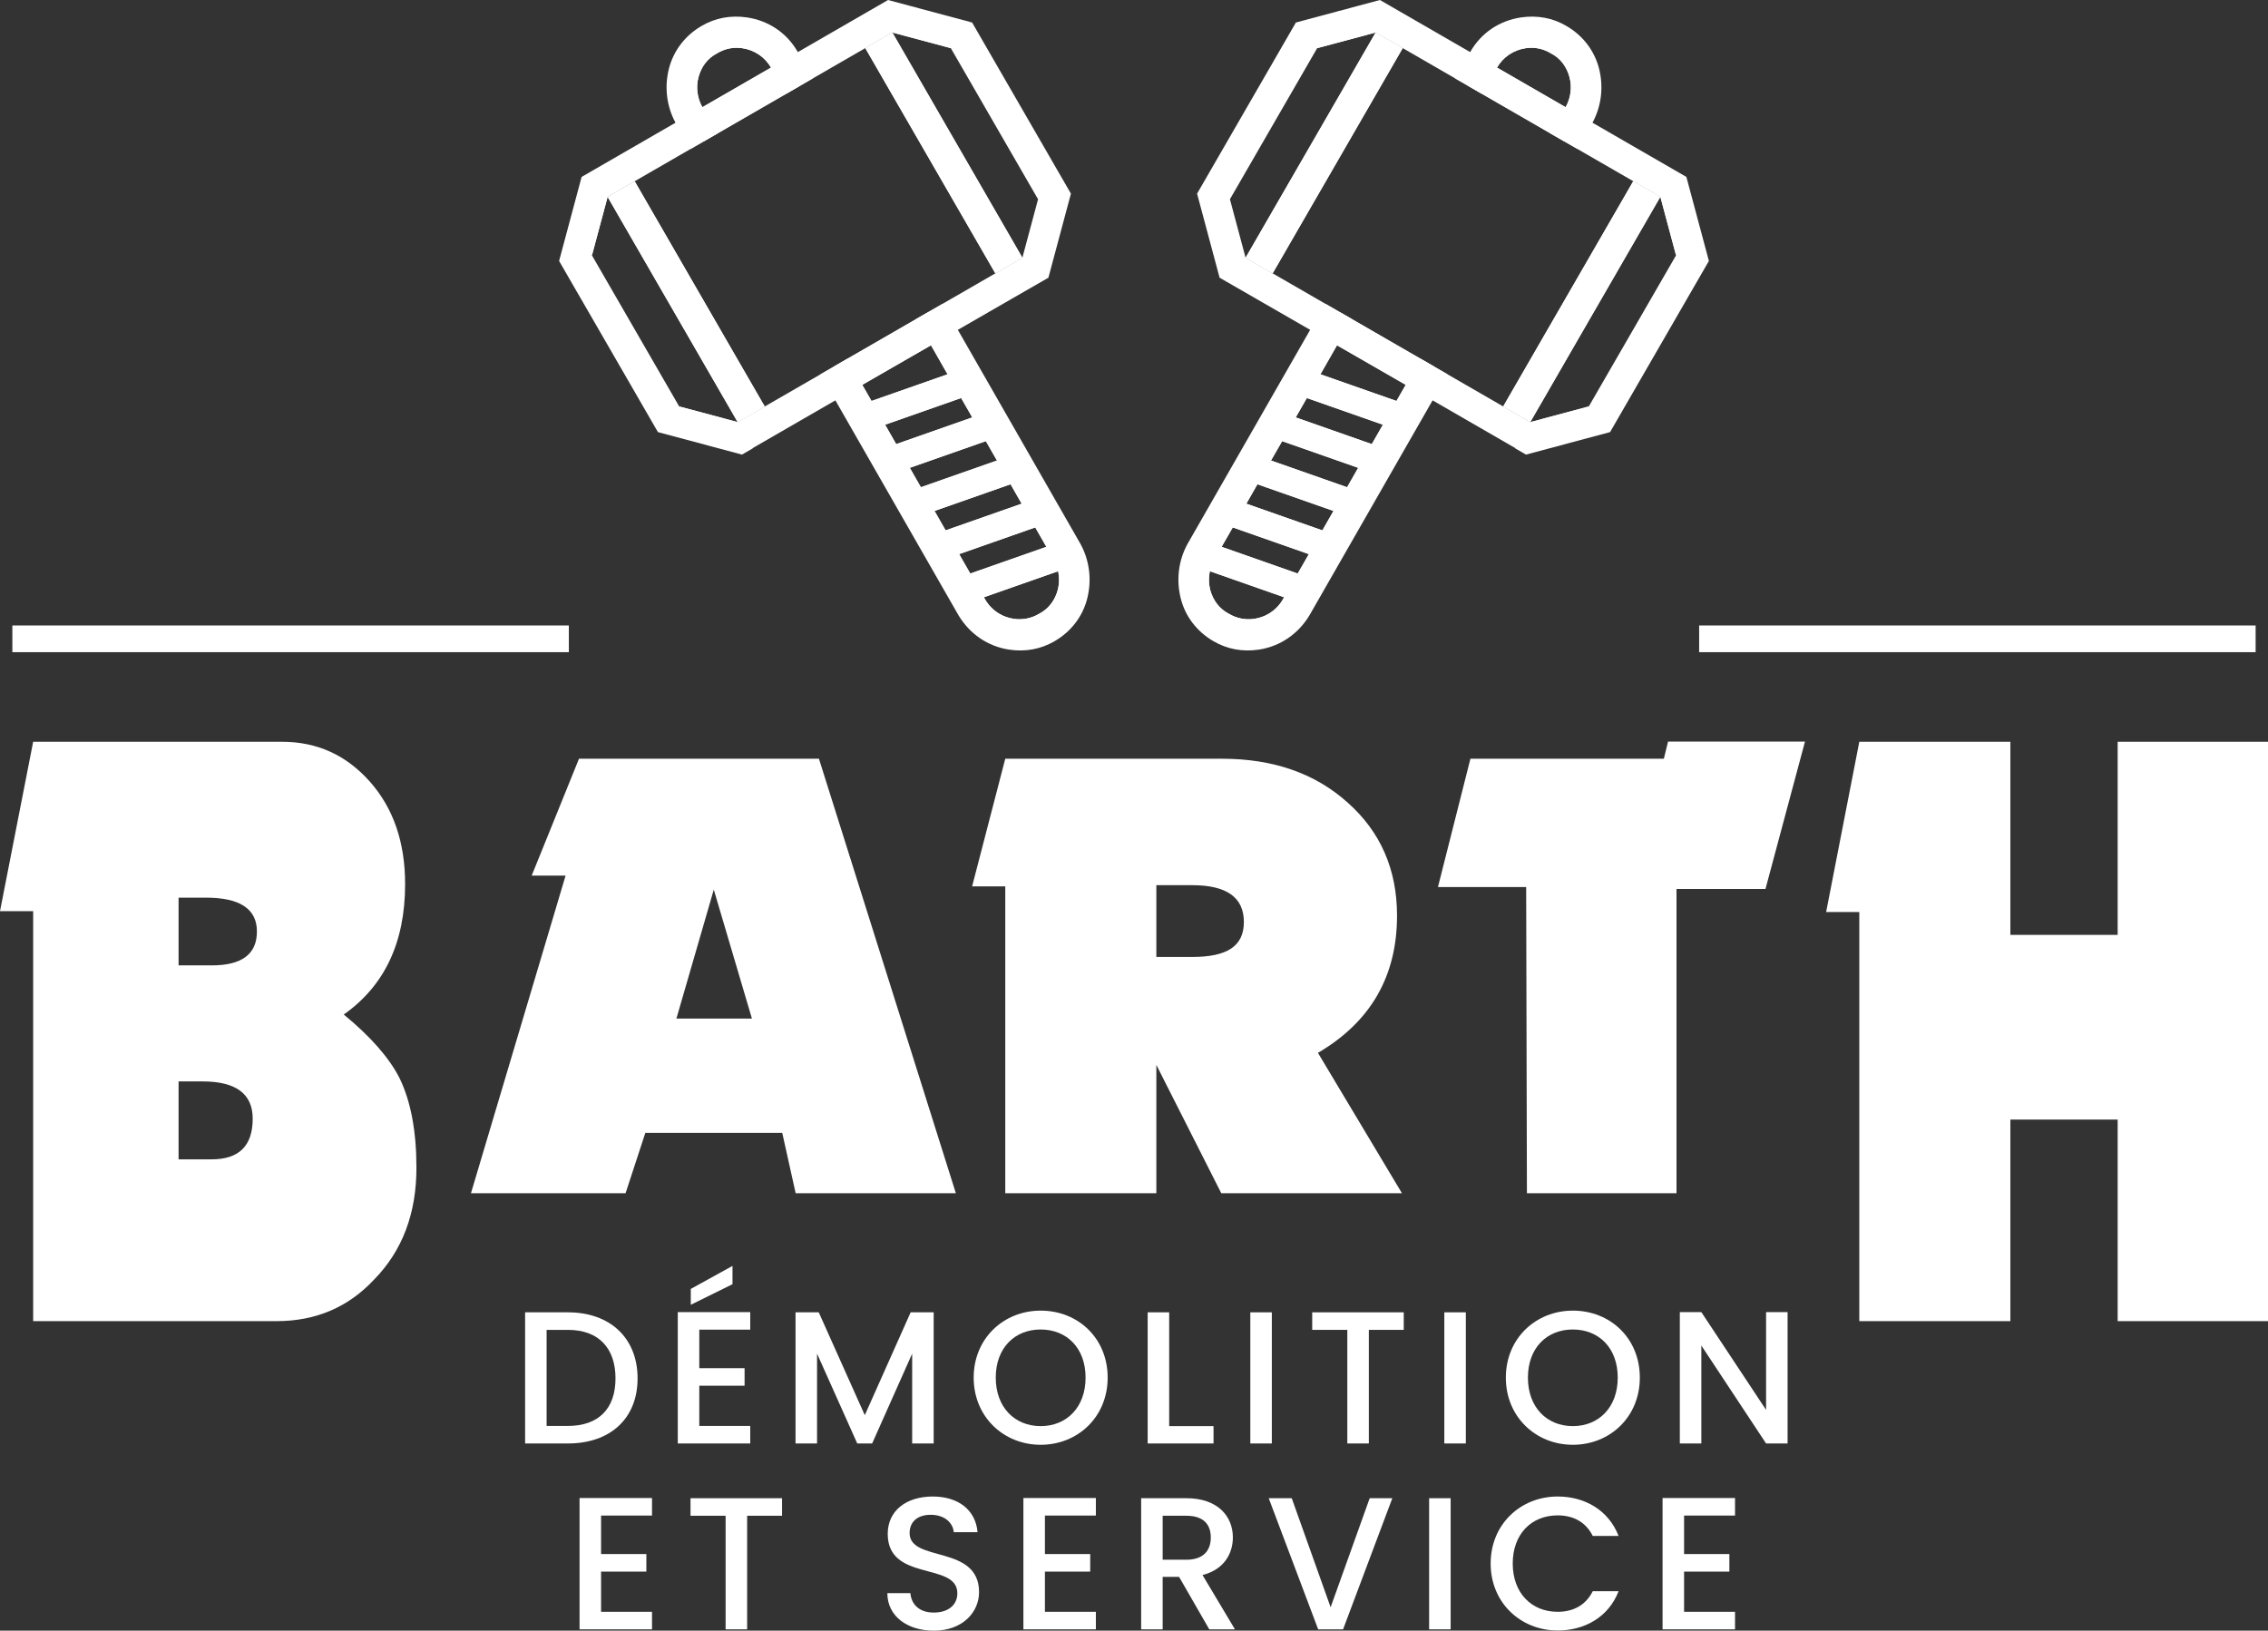 <?xml version="1.0" encoding="UTF-8"?>
<svg xmlns="http://www.w3.org/2000/svg" id="Calque_2" viewBox="0 0 2830.71 2035.43">
  <rect x="0" y="0" width="2830.71" height="2035.43" fill="#333333" stroke="none"/>
  <defs>
    <style>.cls-1{fill:#fff;}</style>
  </defs>
  <g id="Calque_1-2">
    <g>
      <g>
        <path class="cls-1" d="M708.86,1638.07h-53.47v163.69h53.47c52.52,0,86.91-30.85,86.91-81.25s-34.39-82.44-86.91-82.44Zm0,141.79h-26.62v-119.89h26.62c38.63,0,59.35,23.09,59.35,60.54s-20.72,59.35-59.35,59.35Z"></path>
        <path class="cls-1" d="M936.38,1659.74v-21.91h-90.44v163.93h90.44v-21.9h-63.59v-50.17h56.53v-21.9h-56.53v-48.05h63.59Zm-74.19-50.88v19.79l52.05-25.68v-22.84l-52.05,28.73Z"></path>
        <path class="cls-1" d="M1136.59,1638.07l-57.24,128.36-57.47-128.36h-28.97v163.69h26.85v-112.11l50.17,112.11h18.61l49.93-112.11v112.11h26.85v-163.69h-28.73Z"></path>
        <path class="cls-1" d="M1298.87,1635.95c-46.17,0-83.62,34.62-83.62,83.61s37.45,83.85,83.62,83.85,83.61-34.62,83.61-83.85-36.98-83.61-83.61-83.61Zm0,144.15c-32.51,0-56.06-23.56-56.06-60.54s23.55-60.06,56.06-60.06,56.05,23.08,56.05,60.06-23.55,60.54-56.05,60.54Z"></path>
        <path class="cls-1" d="M1459.27,1780.1v-142.03h-26.86v163.69h82.21v-21.66h-55.35Z"></path>
        <path class="cls-1" d="M1560.54,1638.07v163.69h26.85v-163.69h-26.85Z"></path>
        <path class="cls-1" d="M1637.79,1638.07v21.9h43.81v141.79h26.86v-141.79h43.57v-21.9h-114.24Z"></path>
        <path class="cls-1" d="M1802.67,1638.07v163.69h26.85v-163.69h-26.85Z"></path>
        <path class="cls-1" d="M1963.07,1635.95c-46.17,0-83.62,34.62-83.62,83.61s37.45,83.85,83.62,83.85,83.61-34.62,83.61-83.85-36.98-83.61-83.61-83.61Zm0,144.15c-32.51,0-56.06-23.56-56.06-60.54s23.55-60.06,56.06-60.06,56.05,23.08,56.05,60.06-23.55,60.54-56.05,60.54Z"></path>
        <path class="cls-1" d="M2204.25,1637.83v122.01l-80.79-122.01h-26.85v163.93h26.85v-122.24l80.79,122.24h26.85v-163.93h-26.85Z"></path>
        <path class="cls-1" d="M813.79,1891.75v-21.9h-90.44v163.93h90.44v-21.9h-63.59v-50.17h56.53v-21.91h-56.53v-48.05h63.59Z"></path>
        <path class="cls-1" d="M861.84,1870.09v21.9h43.81v141.79h26.85v-141.79h43.57v-21.9h-114.23Z"></path>
        <path class="cls-1" d="M1135.29,1913.66c0-15.78,12.01-23.32,27.56-22.85,16.96,.47,26.61,10.6,27.56,21.67h29.67c-2.35-28.03-24.49-44.51-55.82-44.51-33.44,0-56.29,17.9-56.29,46.63,0,60.3,86.91,34.62,86.91,74.19,0,13.9-10.6,24.03-29.44,24.03s-28.03-10.84-29.21-24.26h-28.73c0,28.97,25.2,46.87,57.94,46.87,36.51,0,56.53-23.55,56.53-48.05,0-59.82-86.68-36.74-86.68-73.72Z"></path>
        <path class="cls-1" d="M1367.76,1891.75v-21.9h-90.44v163.93h90.44v-21.9h-63.59v-50.17h56.53v-21.91h-56.53v-48.05h63.59Z"></path>
        <path class="cls-1" d="M1500.84,1965.95c27.55-6.83,37.92-27.56,37.92-46.87,0-26.62-19.08-48.99-57.95-48.99h-56.52v163.69h26.85v-65.48h20.49l37.68,65.48h32.04l-40.51-67.83Zm-49.7-19.08v-54.88h29.67c20.97,0,30.39,10.6,30.39,27.09s-9.42,27.79-30.39,27.79h-29.67Z"></path>
        <path class="cls-1" d="M1709.52,1870.09l-48.76,136.13-48.52-136.13h-28.73l61.71,163.69h31.09l61.47-163.69h-28.26Z"></path>
        <path class="cls-1" d="M1783.71,1870.09v163.69h26.85v-163.69h-26.85Z"></path>
        <path class="cls-1" d="M1944.1,2011.88c-32.5,0-56.05-23.32-56.05-60.3s23.55-60.06,56.05-60.06c19.55,0,35.1,8.24,43.81,25.67h32.27c-12.48-32.03-41.92-49.22-76.08-49.22-46.16,0-83.61,34.62-83.61,83.61s37.45,83.62,83.61,83.62c34.16,0,63.6-16.96,76.08-49h-32.27c-8.71,17.43-24.26,25.68-43.81,25.68Z"></path>
        <path class="cls-1" d="M2165.5,1891.75v-21.9h-90.44v163.93h90.44v-21.9h-63.59v-50.17h56.53v-21.91h-56.53v-48.05h63.59Z"></path>
      </g>
      <g>
        <path class="cls-1" d="M498.63,1345.65c-12.93-25.4-36.13-51.79-69.58-79.32,51.05-35.93,76.58-90.18,76.58-162.77,0-52.19-14.66-94.78-43.99-127.91-29.4-33.12-65.79-49.72-109.25-49.72H41.39L0,1137.36H41.39v511.7H345.33c48.72,0,89.25-17.27,121.57-51.86,35.26-35.93,52.86-82.45,52.86-139.51,0-45.79-7.06-83.18-21.13-112.04Zm-234.35,101.45h-41.39v-97.25h29.92c41.73,0,62.59,15.53,62.59,46.52,0,33.86-17.06,50.73-51.12,50.73Zm0-242.09h-41.39v-84.52h34.32c42.33,0,63.46,14.07,63.46,42.26s-18.8,42.26-56.39,42.26Z"></path>
        <path class="cls-1" d="M1022.13,947.06h-299.48l-59.05,145.9h42.32l-118.11,396.46h192.97l24.66-75.32h170.9l16.73,75.32h199.96l-170.9-542.36Zm-177.9,324.34l46.66-160.97,47.59,160.97h-94.25Z"></path>
        <path class="cls-1" d="M1644.94,1314.19c65.79-38.59,98.71-95.65,98.71-171.24,0-57.65-20.59-104.71-61.65-141.17-40.53-36.46-92.85-54.72-156.84-54.72h-270.48l-41.39,159.37h41.39v382.99h188.57v-160.17l81.05,160.17h225.49l-104.85-175.23Zm-156.77-119.71h-44.92v-89.58h44.92c42.86,0,64.32,15.33,64.32,45.92s-21.46,43.66-64.32,43.66Z"></path>
        <path class="cls-1" d="M2081.92,925.66l-5.26,21.4h-241.42l-40.53,160.17h110.11l.94,382.19h186.69v-379.79h111.05l49.32-183.97h-170.9Z"></path>
        <path class="cls-1" d="M2643.08,925.93v241.02h-133.91v-241.02h-188.56l-41.39,212.49h41.39v510.64h188.56v-251.62h133.91v251.62h187.63V925.93h-187.63Z"></path>
      </g>
      <g>
        <rect class="cls-1" x="2120.72" y="780.73" width="694.55" height="33.33"></rect>
        <rect class="cls-1" x="15.43" y="780.73" width="694.55" height="33.33"></rect>
      </g>
      <g>
        <g>
          <g>
            <g>
              <g>
                <path class="cls-1" d="M978.6,74.94l-.07-.11c-18.68-33.33-61.04-44.23-93.6-25.44-32.57,18.79-44.23,61.04-25.44,93.6l.31,.54,18.82,32.77h0l16.88-9.75,85.67-49.46,16.24-9.37h0l-18.82-32.78Zm-101.95,58.86l-.07-.11c-6.25-11.1-8.21-24.74-4.73-37.52,3.44-12.84,11.22-23.49,23.15-29.61,9.49-5.71,19.97-8.07,31.48-6.4,15.4,2.27,28.27,11.23,35.76,24.07l.07,.12-85.66,49.45Z"></path>
                <path class="cls-1" d="M1338.67,706.68c-1.51-5.88-3.84-11.63-7-17.11l-7.65-13.32-13.92-24.23-17.01-29.61-13.91-24.22-17.01-29.61-13.9-24.19-17.01-29.61-13.9-24.19-17-29.61-22.5-39.16-18.72-32.59-15.84,9.14-85.72,49.49-17.23,9.95,18.65,32.48,9.71,16.89,17.01,29.61,13.9,24.2,17,29.6,13.9,24.19,17.01,29.61,13.92,24.23,17,29.6,13.92,24.22,17.01,29.62,3.26,5.67c18.68,33.33,61.03,44.22,93.6,25.44,27.72-15.54,39.92-47.46,32.43-76.49Zm-250.94-206.19l-11.54-20.12,85.79-49.38,20.66,36.18,.02,.02h0l-94.92,33.31h-.01Zm16.96,29.63l94.91-33.31,.02,.03,13.87,24.16h0l-94.96,33.34-13.84-24.22Zm44.66,78.01l-13.82-24.18,94.92-33.31,13.89,24.19-94.97,33.33-.02-.03Zm17.04,29.65v-.02l94.9-33.3,13.82,24.2,.03,.04h0l-94.91,33.32-13.84-24.24Zm30.74,53.91l-.02-.03,94.98-33.33,13.9,24.22h0l-94.98,33.34-13.89-24.2Zm123.03,44.87c-3.47,12.78-11.34,23.41-23.19,29.55-9.48,5.71-20.81,7.94-31.51,6.34-6.48-.95-12.51-3.01-17.87-6.15-7.36-4.22-13.55-10.41-17.91-17.83l-1.64-2.97,92.6-32.5c1.64,7.65,1.53,15.71-.48,23.56Z"></path>
                <path class="cls-1" d="M995.78,65.02l-.1-.18c-13.74-24.08-36.69-39.15-63.53-43.13-19.97-2.86-39.33,.54-56.49,10.68-20.6,11.9-35.14,30.99-40.86,53.61-5.65,22.73-2.84,46.66,8.31,67.17l18.87,32.74,16.64-9.61h0l16.88-9.75-18.86-32.75-.07-.11c-6.25-11.1-8.21-24.74-4.73-37.52,3.44-12.84,11.22-23.49,23.15-29.61,9.49-5.71,19.97-8.07,31.48-6.4,15.4,2.27,28.27,11.23,35.76,24.07l.07,.12,18.87,32.74,16.24-9.37h0l17.24-9.96-18.88-32.74Zm353.06,614.43l-153.35-267.73-9.34-16.31-9.31-16.26-.06-.11-17.64,10.19-15.84,9.14,.03,.06,9.31,16.25,9.34,16.31,20.66,36.18,.02,.02h0v.03l16.94,29.6,.02,.03,13.87,24.16h0l16.95,29.62v.02l13.9,24.19h0l16.92,29.57,.03,.06,13.82,24.2,.03,.04h0l16.95,29.63,13.9,24.22h0l9.37,16.37c2.47,4.42,4.28,9.15,5.26,14.05,0,0,0,.02,.01,.03,1.64,7.65,1.53,15.71-.48,23.56-3.47,12.78-11.34,23.41-23.19,29.55-9.48,5.71-20.81,7.94-31.51,6.34-6.48-.95-12.51-3.01-17.87-6.15-7.36-4.22-13.55-10.41-17.91-17.83l-1.64-2.97h0l-17.01-29.6h0l-13.89-24.21-.02-.03-.02-.03-16.85-29.6h-.01l-13.84-24.25v-.02l-17.02-29.6-.02-.03-13.82-24.18h0l-17-29.6h0l-13.84-24.23v-.02l-16.92-29.57-.03-.04h-.01l-11.54-20.13-9.34-16.32-9.27-16.19-17.23,9.95h-.01l-16.24,9.38,9.18,16.17,9.37,16.37,153.58,268.14c13.88,23.23,36.66,39.1,63.57,43.04,19.94,2.95,39.32-.54,56.46-10.59,20.57-11.96,35.23-30.96,40.82-53.66,5.66-22.74,2.84-46.67-8.24-67.21Z"></path>
              </g>
              <g>
                <polygon class="cls-1" points="712.38 272.28 758.39 245.72 738.94 318.29 712.38 272.28"></polygon>
                <polygon class="cls-1" points="848.15 507.43 920.71 526.88 874.71 553.44 848.15 507.43"></polygon>
                <rect class="cls-1" x="836.94" y="214.22" width="39" height="324.65" transform="translate(-73.53 478.72) rotate(-30)"></rect>
                <polygon class="cls-1" points="1186.75 60.12 1113.74 40.56 1160.03 13.83 1186.75 60.12"></polygon>
                <polygon class="cls-1" points="1276.06 321.72 1242.29 341.21 1079.97 60.06 1079.97 60.05 1113.74 40.56 1276.06 321.72"></polygon>
              </g>
            </g>
            <polygon class="cls-1" points="1219.75 489.75 1217.36 490.59 1199.6 496.82 1104.69 530.13 1085.72 536.79 1077.84 539.56 1066.72 507.88 1068.71 507.18 1087.74 500.5 1182.66 467.2 1182.66 467.19 1200.36 460.98 1208.63 458.08 1219.75 489.75"></polygon>
            <polygon class="cls-1" points="1250.79 543.51 1248.27 544.39 1230.45 550.65 1135.53 583.96 1116.62 590.59 1108.88 593.31 1097.76 561.64 1099.62 560.99 1118.53 554.35 1213.49 521.02 1231.26 514.78 1239.67 511.83 1250.79 543.51"></polygon>
            <polygon class="cls-1" points="1281.82 597.26 1279.18 598.19 1261.29 604.47 1166.38 637.77 1147.53 644.39 1139.91 647.06 1128.79 615.39 1130.52 614.78 1149.37 608.17 1244.34 574.84 1262.17 568.58 1270.7 565.59 1281.82 597.26"></polygon>
            <polygon class="cls-1" points="1312.87 651.05 1310.1 652.02 1292.09 658.34 1197.11 691.67 1178.45 698.22 1170.96 700.85 1159.85 669.18 1161.45 668.62 1180.23 662.03 1275.14 628.72 1275.14 628.71 1293.09 622.41 1301.76 619.37 1312.87 651.05"></polygon>
            <polygon class="cls-1" points="1343.93 704.83 1338.67 706.68 1320.64 713.01 1228.04 745.51 1209.38 752.06 1202.02 754.64 1190.9 722.96 1192.37 722.44 1211.02 715.9 1306 682.57 1324.02 676.25 1332.81 673.16 1343.93 704.83"></polygon>
          </g>
          <path class="cls-1" d="M962.31,84.35l-85.66,49.45,18.86,32.75,85.67-49.46-18.87-32.74Zm0,0l-85.66,49.45,18.86,32.75,85.67-49.46-18.87-32.74Zm0,0l-85.66,49.45,18.86,32.75,85.67-49.46-18.87-32.74Zm0,0l-85.66,49.45,18.86,32.75,85.67-49.46-18.87-32.74Zm0,0l-85.66,49.45,18.86,32.75,85.67-49.46-18.87-32.74Zm0,0l-85.66,49.45,18.86,32.75,85.67-49.46-18.87-32.74Zm0,0l-85.66,49.45,18.86,32.75,85.67-49.46-18.87-32.74Zm0,0l-85.66,49.45,18.86,32.75,85.67-49.46-18.87-32.74Zm0,0l-85.66,49.45,18.86,32.75,85.67-49.46-18.87-32.74Zm0,0l-85.66,49.45,18.86,32.75,85.67-49.46-18.87-32.74Zm258.22-43.72l-7.23-12.53-53.27-14.27-51.63-13.83-13.56,7.83-99.06,57.19-17.18,9.92-16.29,9.41-85.66,49.45-16.85,9.73-16.69,9.64-103.62,59.82-13.56,7.83-28.11,104.89,7.23,12.53,108.87,188.56,7.24,12.53,104.89,28.11,13.56-7.84-.17-.28,103.21-59.59,16.35-9.44,17.19-9.92,85.79-49.38,15.88-9.17,.4-.23,17.23-9.87,66.76-38.47,38.31-22.04,7.96-4.6,13.84-51.62,14.27-53.27-116.1-201.09Zm55.53,281.09l-33.77,19.49-65.51,37.83-17.64,10.19-15.84,9.14-85.72,49.49-17.23,9.95h-.01l-16.24,9.38-69.62,40.19-33.77,19.5-72.56-19.45-.46-.12-108.87-188.57,.12-.45,19.45-72.57,33.77-19.5,69.82-40.31,16.64-9.61h0l16.88-9.75,85.67-49.46,16.24-9.37h0l17.24-9.96,65.31-37.7h0l33.77-19.5,73.01,19.56h0l106.73,184.87,2.14,3.7-19.57,73.03ZM962.31,84.35l-85.66,49.45,18.86,32.75,85.67-49.46-18.87-32.74Zm0,0l-85.66,49.45,18.86,32.75,85.67-49.46-18.87-32.74Zm0,0l-85.66,49.45,18.86,32.75,85.67-49.46-18.87-32.74Zm0,0l-85.66,49.45,18.86,32.75,85.67-49.46-18.87-32.74Zm0,0l-85.66,49.45,18.86,32.75,85.67-49.46-18.87-32.74Zm0,0l-85.66,49.45,18.86,32.75,85.67-49.46-18.87-32.74Zm0,0l-85.66,49.45,18.86,32.75,85.67-49.46-18.87-32.74Zm0,0l-85.66,49.45,18.86,32.75,85.67-49.46-18.87-32.74Zm0,0l-85.66,49.45,18.86,32.75,85.67-49.46-18.87-32.74Z"></path>
          <polygon class="cls-1" points="1276.06 321.72 1242.29 341.21 1079.97 60.06 1079.97 60.05 1113.74 40.56 1276.06 321.72"></polygon>
          <rect class="cls-1" x="836.94" y="214.22" width="39" height="324.65" transform="translate(-73.53 478.72) rotate(-30)"></rect>
        </g>
        <g>
          <g>
            <g>
              <g>
                <path class="cls-1" d="M1773.13,447.86l-85.72-49.49-15.84-9.14-18.72,32.59-22.5,39.16-17.01,29.61-13.9,24.19-17.01,29.61-13.9,24.19-17,29.61-13.92,24.22-17.01,29.61-13.92,24.23-7.65,13.32c-3.16,5.48-5.48,11.23-6.99,17.1-7.5,29.04,4.7,60.96,32.43,76.5,32.56,18.78,74.92,7.89,93.59-25.44l3.26-5.68,17.01-29.61,13.92-24.22,17-29.6,13.92-24.23,17.01-29.61,13.9-24.19,17-29.6,13.9-24.2,17.01-29.61,9.71-16.89,18.66-32.48-17.23-9.95Zm-172.11,300.62c-4.35,7.42-10.55,13.61-17.91,17.83-5.35,3.14-11.39,5.2-17.87,6.15-10.69,1.6-22.03-.63-31.51-6.34-11.84-6.14-19.72-16.77-23.19-29.55-2.01-7.85-2.12-15.92-.47-23.57l92.6,32.51-1.65,2.97Zm32.56-56.78l-13.9,24.2-94.98-33.33h0l13.91-24.23,94.97,33.33v.03Zm30.73-53.91l-13.84,24.24-94.91-33.31h0l.03-.05,13.81-24.2,94.92,33.3v.02Zm17.02-29.65l-.02,.03-94.97-33.33,13.9-24.19,94.91,33.3-13.82,24.19Zm30.83-53.79l-94.97-33.33h0l13.88-24.17v-.03l94.92,33.31-13.83,24.22Zm30.79-53.86h0l-94.91-33.29,.02-.03,20.66-36.18,85.78,49.38-11.54,20.12ZM1945.78,49.39c-32.57-18.79-74.93-7.89-93.6,25.44l-.07,.12-18.82,32.77,16.24,9.37,85.67,49.46,16.88,9.75,18.82-32.77,.31-.54c18.79-32.56,7.13-74.81-25.43-93.6Zm-77.38,34.96l.07-.12c7.48-12.84,20.36-21.8,35.75-24.07,11.51-1.67,22,.69,31.48,6.4,11.94,6.12,19.72,16.77,23.16,29.61,3.47,12.78,1.52,26.42-4.73,37.52l-.07,.12-85.66-49.46Z"></path>
                <path class="cls-1" d="M1790.36,457.81l-17.23-9.95-9.28,16.19-9.34,16.32-11.54,20.12h0l-.02,.05-16.92,29.57v.02l-13.84,24.22h0l-17.01,29.6-13.82,24.19-.02,.03-17,29.6v.02l-13.85,24.24h-.01l-16.86,29.61-.02,.03v.03l-13.91,24.2h-.01l-17,29.6h0l-1.65,2.98c-4.35,7.42-10.55,13.61-17.91,17.83-5.35,3.14-11.39,5.2-17.87,6.15-10.69,1.6-22.03-.63-31.51-6.34-11.84-6.14-19.72-16.77-23.19-29.55-2.01-7.85-2.12-15.92-.47-23.57v-.02c.98-4.9,2.79-9.63,5.27-14.05l9.36-16.36h0l13.91-24.23,16.95-29.62h0l.03-.05,13.81-24.2,.04-.06,16.91-29.56h0l13.9-24.2v-.02l16.95-29.61h0l13.88-24.17v-.03l16.95-29.6v-.02l.03-.03,20.66-36.18,9.34-16.31,9.3-16.25,.04-.06-15.84-9.14-17.64-10.19-.07,.11-9.31,16.26-9.34,16.31-153.34,267.73c-11.09,20.54-13.9,44.47-8.25,67.21,5.6,22.7,20.25,41.7,40.83,53.66,17.13,10.05,36.51,13.54,56.46,10.59,26.9-3.94,49.68-19.81,63.56-43.04l153.58-268.14,9.37-16.37,9.19-16.17-16.25-9.38Zm205.54-371.81c-5.72-22.62-20.25-41.71-40.86-53.61-17.16-10.14-36.51-13.54-56.48-10.68-26.85,3.98-49.79,19.05-63.54,43.13l-.1,.18-18.87,32.74,17.24,9.96,16.24,9.37,18.87-32.74,.07-.12c7.48-12.84,20.36-21.8,35.75-24.07,11.51-1.67,22,.69,31.48,6.4,11.94,6.12,19.72,16.77,23.16,29.61,3.47,12.78,1.52,26.42-4.73,37.52l-.07,.12-18.86,32.74,16.88,9.75,16.65,9.61,18.87-32.74c11.14-20.51,13.95-44.44,8.3-67.17Z"></path>
              </g>
              <g>
                <polygon class="cls-1" points="1670.67 13.83 1716.97 40.56 1643.95 60.12 1670.67 13.83"></polygon>
                <polygon class="cls-1" points="1750.74 60.06 1588.41 341.21 1554.64 321.72 1716.97 40.56 1750.74 60.06"></polygon>
                <polygon class="cls-1" points="1956 553.44 1909.99 526.88 1982.56 507.43 1956 553.44"></polygon>
                <rect class="cls-1" x="1811.94" y="357.05" width="324.66" height="39" transform="translate(660.94 1897.96) rotate(-60)"></rect>
                <polygon class="cls-1" points="2118.32 272.28 2091.76 318.29 2072.32 245.72 2118.32 272.28"></polygon>
              </g>
            </g>
            <polygon class="cls-1" points="1763.98 507.88 1752.86 539.56 1744.98 536.79 1726.01 530.13 1631.1 496.82 1613.34 490.59 1610.95 489.75 1622.07 458.08 1630.35 460.98 1648.05 467.2 1742.96 500.5 1761.99 507.18 1763.98 507.88"></polygon>
            <polygon class="cls-1" points="1732.94 561.64 1721.83 593.31 1714.08 590.59 1695.17 583.95 1600.26 550.65 1582.43 544.39 1579.92 543.51 1591.03 511.83 1599.44 514.78 1617.21 521.02 1712.18 554.35 1712.18 554.36 1731.08 560.99 1732.94 561.64"></polygon>
            <polygon class="cls-1" points="1701.91 615.39 1690.79 647.06 1683.17 644.39 1664.33 637.77 1569.41 604.47 1551.53 598.19 1548.88 597.26 1560 565.59 1568.53 568.58 1586.36 574.84 1681.33 608.17 1700.18 614.78 1701.91 615.39"></polygon>
            <polygon class="cls-1" points="1670.86 669.18 1659.74 700.85 1652.25 698.22 1633.59 691.67 1538.62 658.34 1520.6 652.02 1517.83 651.05 1528.95 619.37 1537.61 622.41 1555.57 628.71 1555.57 628.72 1650.48 662.03 1669.25 668.62 1670.86 669.18"></polygon>
            <polygon class="cls-1" points="1639.8 722.96 1628.69 754.64 1621.32 752.05 1602.67 745.51 1510.07 713 1492.04 706.67 1486.78 704.83 1497.89 673.16 1506.68 676.25 1524.7 682.57 1619.68 715.9 1638.33 722.44 1639.8 722.96"></polygon>
          </g>
          <path class="cls-1" d="M1868.4,84.35l-18.87,32.74,85.67,49.46,18.86-32.74-85.66-49.46Zm0,0l-18.87,32.74,85.67,49.46,18.86-32.74-85.66-49.46Zm236.38,136.47l-13.57-7.83-103.61-59.82-16.7-9.64-16.84-9.72-85.66-49.46-16.29-9.4-17.19-9.93-99.06-57.19-13.56-7.83-51.63,13.83-53.26,14.27-7.23,12.53-116.1,201.09,14.27,53.27,13.83,51.62,7.97,4.6,38.3,22.04,66.76,38.47,17.24,9.87,.4,.23,15.88,9.17,85.78,49.38,17.19,9.92,16.35,9.44,103.21,59.59-.17,.28,13.57,7.84,104.89-28.11,7.23-12.53,108.87-188.56,7.23-12.53-28.1-104.89Zm-121.77,286.49l-.45,.12-72.57,19.45-33.77-19.5-69.61-40.19-16.25-9.38-17.23-9.95-85.72-49.49-15.84-9.14-17.64-10.19-65.52-37.83-33.77-19.49-19.56-73.03,2.13-3.69,106.74-184.88,73.02-19.56,33.77,19.49h0l65.31,37.71,17.24,9.96,16.24,9.37,85.67,49.46,16.88,9.75,16.65,9.61,69.82,40.31,33.77,19.5,19.44,72.57,.12,.45-108.87,188.57Zm-114.61-422.96l-18.87,32.74,85.67,49.46,18.86-32.74-85.66-49.46Z"></path>
          <polygon class="cls-1" points="1750.74 60.05 1750.74 60.06 1588.41 341.21 1554.64 321.72 1716.97 40.56 1750.74 60.05"></polygon>
          <rect class="cls-1" x="1811.94" y="357.05" width="324.66" height="39" transform="translate(661.03 1898.04) rotate(-60)"></rect>
        </g>
      </g>
    </g>
  </g>
</svg>

